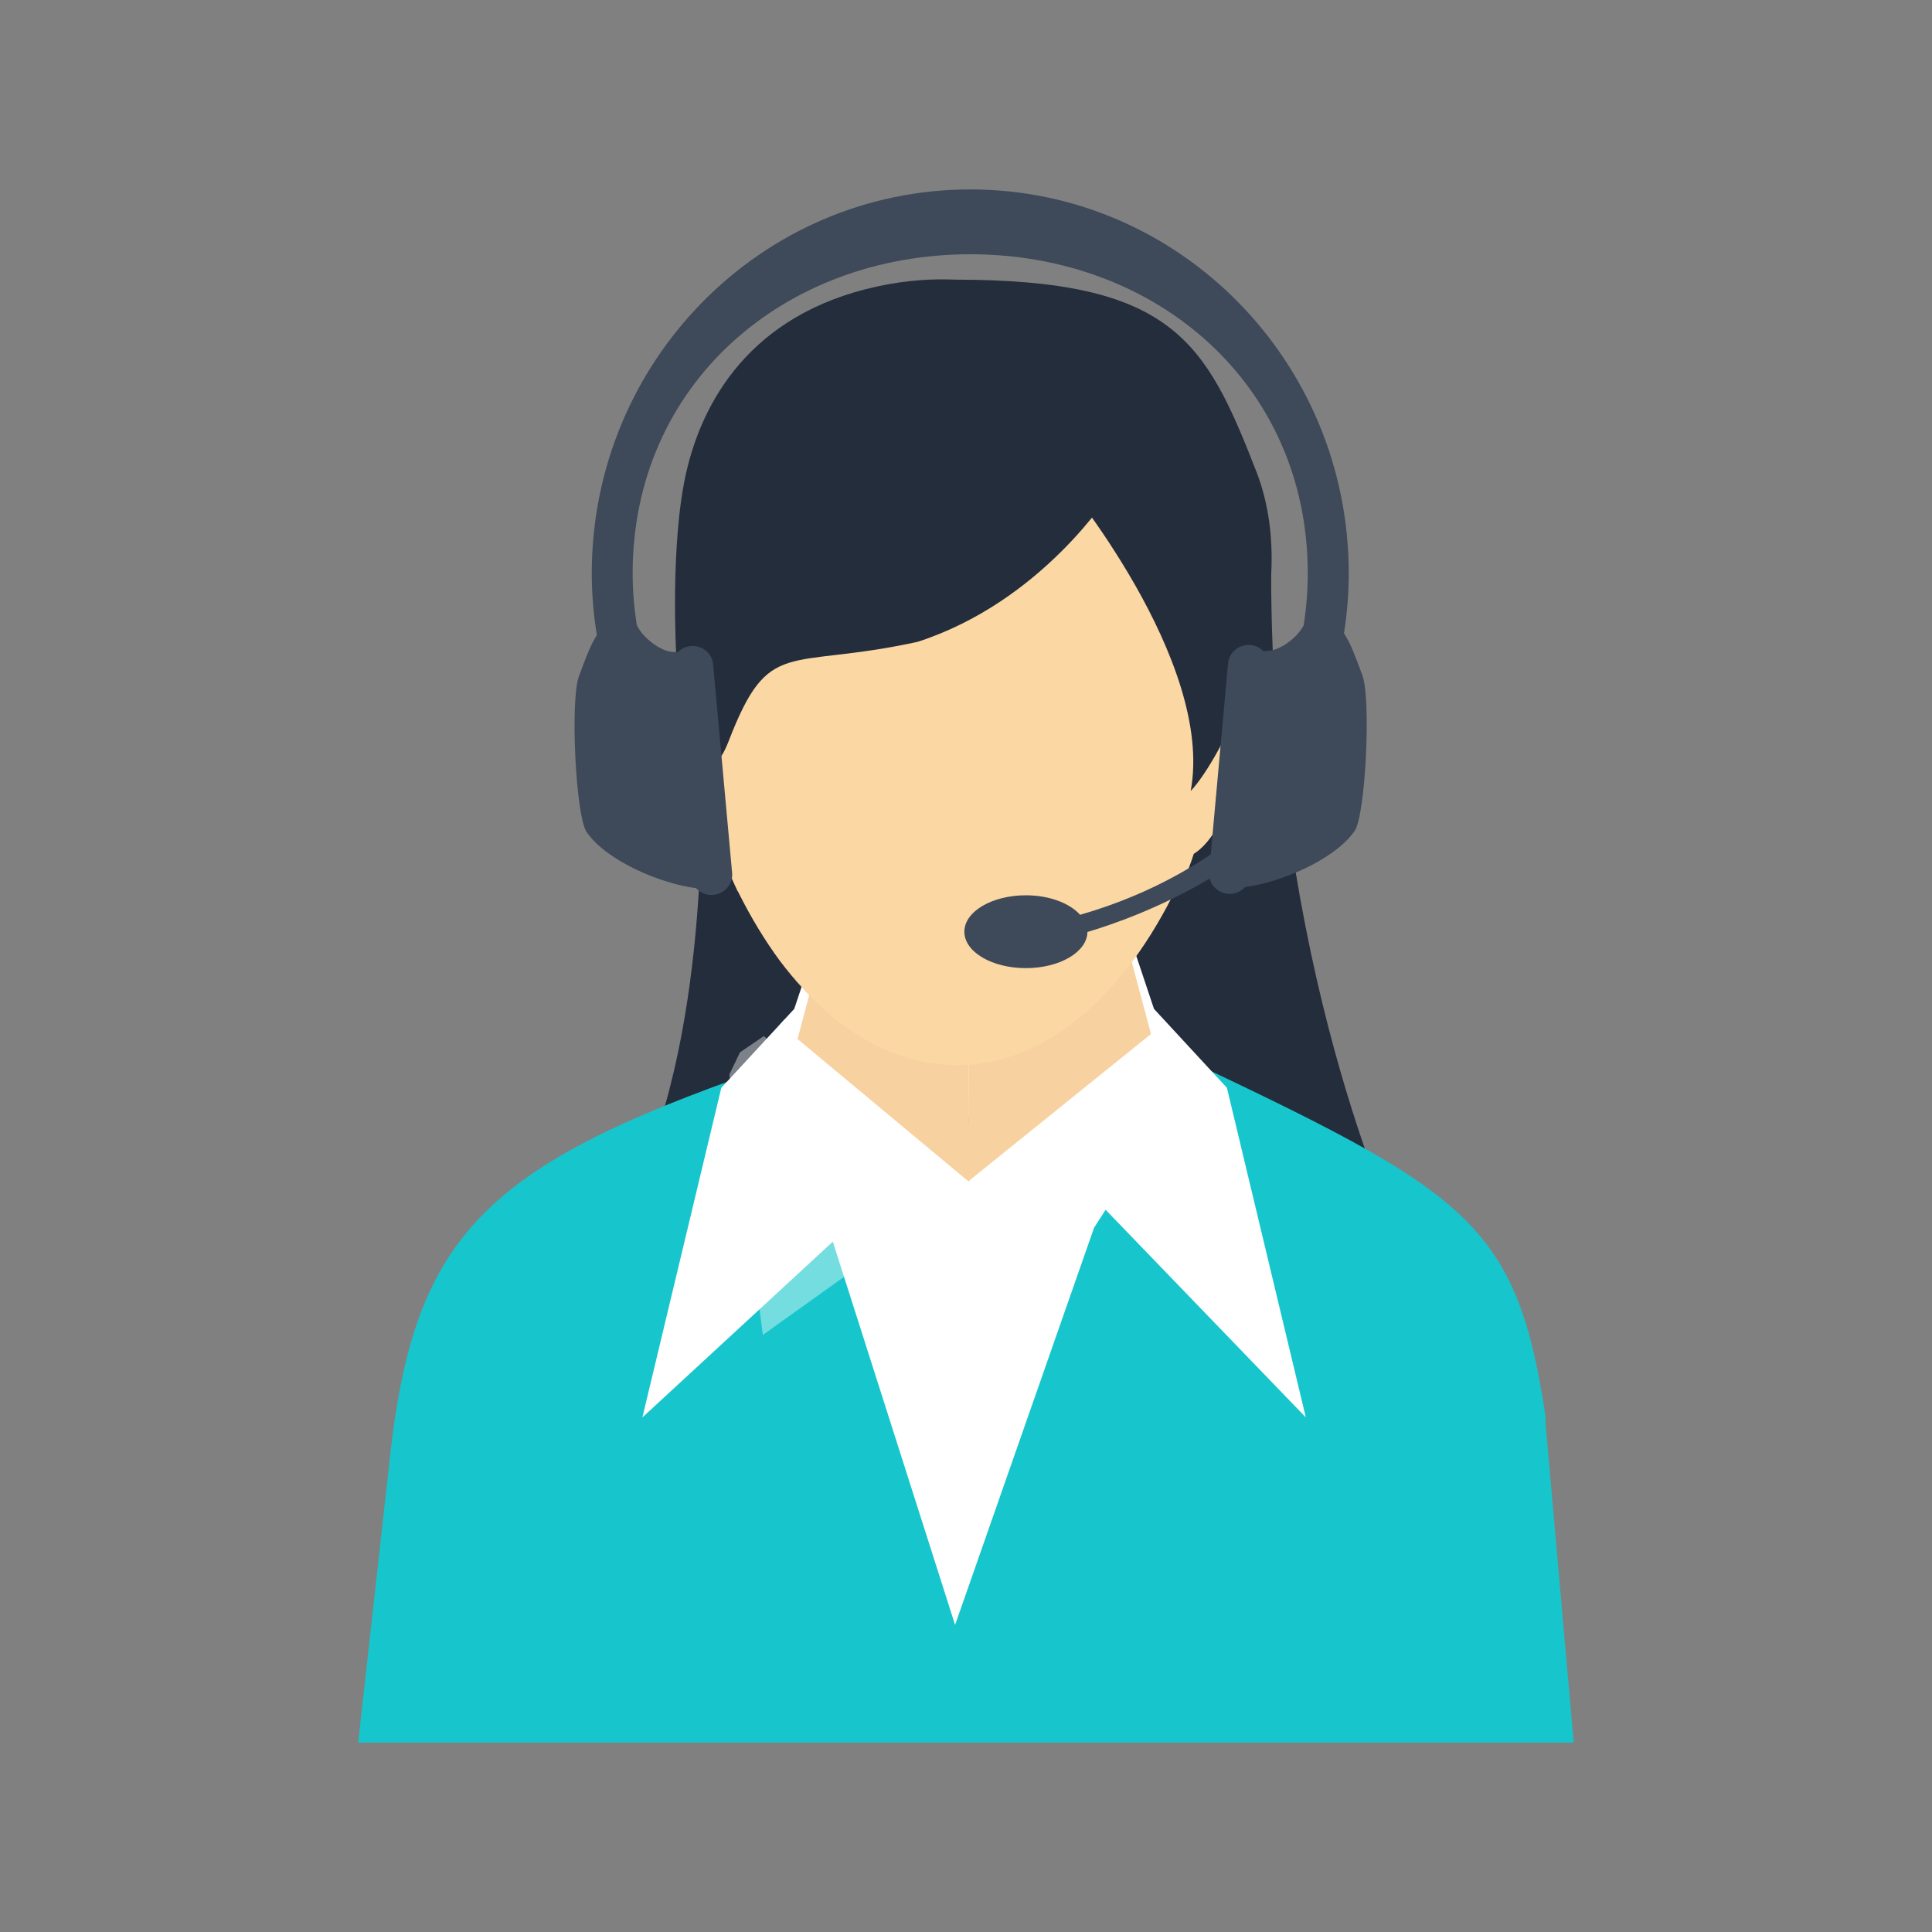 <?xml version="1.0" encoding="utf-8"?>
<!-- Generator: Adobe Illustrator 25.4.1, SVG Export Plug-In . SVG Version: 6.00 Build 0)  -->
<svg version="1.1" id="レイヤー_1" xmlns="http://www.w3.org/2000/svg" xmlns:xlink="http://www.w3.org/1999/xlink" x="0px"
	 y="0px" viewBox="0 0 200 200" style="enable-background:new 0 0 200 200;" xml:space="preserve">
<rect x="0" y="0" width="200" height="200" fill="#808080" stroke="none"/>
<style type="text/css">
	.st0{fill:#242D3C;}
	.st1{fill:#16C6CC;}
	.st2{fill:#FFFFFF;}
	.st3{fill:#112827;}
	.st4{fill:#D9D8D7;}
	.st5{fill:#E60012;}
	.st6{fill:#231815;}
	.st7{fill:#E6E5E5;}
	.st8{fill:#CCCBCA;}
	.st9{fill:#3E4959;}
	.st10{fill:#06B2B8;}
	.st11{fill:#131A26;}
	.st12{fill:#F2F2F2;}
	.st13{fill:#21D8DE;}
	.st14{fill:#BDDBE0;}
	.st15{clip-path:url(#SVGID_00000142879194854930665880000014615513334486469000_);}
	.st16{opacity:0.4;fill:#FFFFFF;}
	.st17{fill:#185F93;}
	.st18{fill:#F7D1A0;}
	.st19{fill:#FBD7A3;}
	.st20{clip-path:url(#SVGID_00000089549223899277841020000007036113650193302680_);}
	.st21{fill:#E24720;}
	.st22{fill:#E60012;stroke:#E60012;stroke-width:5;stroke-linejoin:round;stroke-miterlimit:10;}
	.st23{fill:#232C3B;stroke:#232C3B;stroke-width:5;stroke-linejoin:round;stroke-miterlimit:10;}
</style>
<path class="st0" d="M72.56,80.55c0,0,1.14,27.58-7.72,44.11s79.74,2.69,79.74,2.69s-12.97-27.61-12.99-67.8
	C131.57,19.37,67.55,22.12,72.56,80.55z"/>
<path class="st1" d="M159.99,147.29v-0.67c-3.03-20.26-8.16-23.26-38.66-37.65l-39.85,0.85c-30.51,10.34-38.32,17.22-41.02,40.18
	l-3.38,30.39h125.83L159.99,147.29z"/>
<polygon class="st2" points="110.77,105.87 66.5,146.73 74.67,112.61 82.22,104.44 85.69,94.03 "/>
<path class="st2" d="M81.22,105.52c5.72,4.49,13.9,11.57,19.58,10.96c5.67-0.6,13.24-6.56,15.11-10.62
	c1.55,1.69,7.35,5.71,7.35,5.71l-10,15.52l-14.39,41.12l-13.38-41.94l-9.91-14.12L81.22,105.52z"/>
<g>
	<defs>
		<polygon id="SVGID_00000078752563498529354150000005042597962709307834_" points="95.54,116.4 113.81,172.86 133.11,117.12 		"/>
	</defs>
	<clipPath id="SVGID_00000016796721726205279610000010474250653517127567_">
		<use xlink:href="#SVGID_00000078752563498529354150000005042597962709307834_"  style="overflow:visible;"/>
	</clipPath>
</g>
<polygon class="st2" points="98.76,108.96 135.18,146.73 127.01,112.61 119.46,104.44 115.98,94.03 "/>
<g>
	<polygon class="st18" points="116.45,96.92 119.15,107.04 100.31,122.23 100.33,98.58 	"/>
	<polygon class="st18" points="85.25,97.44 82.56,107.56 100.33,122.36 100.27,98.86 	"/>
</g>
<g>
	<path class="st19" d="M80.8,99.54c0.76,1.02,1.55,1.98,2.38,2.86c0-0.01,0-0.04,0.01-0.06C82.36,101.48,81.56,100.54,80.8,99.54z"
		/>
	<path class="st19" d="M128.99,73.66c0-3.43-0.99-4.81-2.68-5.37c0.41-7,1.41-14.41-1.15-19.55c-4.89-9.8-18.36-15.82-27.56-15.82
		c-8.83,0-20.07,5.17-25.01,14.28c-3.03,5.62-1.5,13.03-1.11,20.6c-1.87,0.49-2.97,1.84-2.97,5.46c0,5.38,2.42,13.9,6.2,15.11
		c0.49,1.31,1.03,2.58,1.61,3.81c0.04,0.08,0.09,0.14,0.12,0.2c1.31,2.63,2.77,5.03,4.34,7.15c0.76,0.99,1.56,1.94,2.39,2.8
		c-0.01,0.02-0.01,0.05-0.01,0.06c4.57,4.98,10,7.87,15.83,7.87c8.91,0,16.87-6.73,22.28-17.36c0.42-0.79,0.88-1.5,1.41-2.13
		c0.31-0.8,0.63-1.58,0.88-2.4C126.91,86.32,128.99,78.65,128.99,73.66z"/>
</g>
<g>
	<path class="st19" d="M121.28,92.92c0.42-0.79,0.88-1.5,1.41-2.13c0.31-0.79,0.63-1.58,0.88-2.4c3.34-2.06,5.42-9.73,5.42-14.73
		c0-3.42-0.99-4.81-2.68-5.37c0.41-7,1.41-14.41-1.15-19.54c-4.83-9.68-18.04-15.67-27.23-15.81v77.28
		c0.35,0.02,0.71,0.07,1.06,0.07C107.91,110.28,115.87,103.55,121.28,92.92z"/>
</g>
<g>
	<path class="st0" d="M116.05,45.63c0.56,4.5-7.88,4.3-13.51,3.37c-5.63-0.94-8.94,0.19-14.2,1.68c-5.31,1.53-10.51,7.01-11.25,9.75
		c-0.46,1.65-0.06,9.57-0.06,9.57L70,67.74c0,0-0.65-11.43,1.04-18.84c1.63-7.13,6.48-16.37,19.79-19.25
		c12.07-2.61,20.62,2.38,21,5.37c0.93,0.19,1.69-0.56,2.82-0.56c2.81,0,8.16,3.27,10.6,7.22c2.44,3.94,4.78,11.16,3.09,23.36
		c-0.37,3.18-1.02,4.03-1.02,4.03l-3.93,2.24c0,0,1.75-15.38-4.64-19.88C116.73,50.02,116.05,45.63,116.05,45.63z"/>
	<g>
		<g>
			<path class="st0" d="M118.69,51.27c6.38,4.5,4.64,19.88,4.64,19.88l3.92-2.24c0,0,0.66-0.85,1.03-4.03
				c1.69-12.21-0.65-19.42-3.09-23.36c-2.44-3.94-7.79-7.22-10.61-7.22c-0.56,0-2.09,0.4-2.54,0.56c1.2,3.97,3.98,9.67,3.96,10.61
				C116,45.46,116.67,49.85,118.69,51.27z"/>
			<g>
				<path class="st17" d="M116,45.46c-0.01,0.28-0.04,0.66-0.07,1.04C116.01,46.18,116.05,45.85,116,45.46z"/>
			</g>
		</g>
	</g>
</g>
<polygon class="st16" points="99.83,123.28 78.97,138.19 75.5,111.24 76.6,108.94 79.06,107.26 "/>
<path class="st0" d="M114.93,51.01c0,0-7.03,11.25-19.93,15.43c-13.61,2.97-15.36-0.61-19.57,10.28
	c-4.21,10.9-7.14-19.67-0.51-31.92s35.72-6.64,35.72-6.64L114.93,51.01z"/>
<path class="st0" d="M109.95,49.5c0,0,15.81,18.89,13.31,32.38c2.95-3.03,12.02-19.67,6.78-33.11
	c-5.24-13.44-8.63-19.82-31.17-19.82C82.78,28.96,109.95,49.5,109.95,49.5z"/>
<g>
	<path class="st9" d="M141.03,69.9c-0.66-1.76-1.19-3.28-1.9-4.33c0.31-2.02,0.49-4.09,0.49-6.21c0-21.95-17.54-39.75-39.18-39.75
		c-21.64,0-39.18,17.8-39.18,39.75c0,2.18,0.19,4.31,0.53,6.39c-0.69,1.05-1.22,2.54-1.86,4.26c-0.92,2.48-0.33,14.5,0.8,16.13
		c2.08,3.01,7.75,5.36,11.33,5.8c0.44,0.47,1.07,0.77,1.77,0.7c1.19-0.11,2.06-1.13,1.96-2.27l-1.97-21.61
		c-0.1-1.15-1.15-1.99-2.34-1.88c-0.54,0.05-0.99,0.31-1.34,0.65c-0.18-0.02-0.38-0.05-0.59-0.05c-1.15-0.09-2.95-1.37-3.63-2.76
		c-0.27-1.75-0.43-3.54-0.43-5.36c0-19.58,15.65-33.04,34.95-33.04c19.3,0,34.94,13.47,34.94,33.04c0,1.84-0.15,3.64-0.43,5.4
		c-0.73,1.33-2.44,2.52-3.55,2.6c-0.22,0.01-0.41,0.04-0.59,0.06c-0.35-0.35-0.81-0.6-1.34-0.65c-1.19-0.1-2.23,0.74-2.34,1.88
		l-1.96,21.61c-0.11,1.14,0.77,2.16,1.95,2.27c0.71,0.06,1.34-0.24,1.78-0.71c3.58-0.44,9.25-2.8,11.33-5.8
		C141.36,84.4,141.95,72.38,141.03,69.9z"/>
	<path class="st9" d="M139.09,77.86c-2.34-1.82-3.13,0-3.13,0c-1.24,2.24-8.47,12.33-24.15,16.84c-1.06-1.19-3.16-2.02-5.61-2.02
		c-3.52,0-6.37,1.69-6.37,3.77c0,2.09,2.85,3.77,6.37,3.77c3.5,0,6.34-1.67,6.37-3.74C118.02,94.85,131.71,89.76,139.09,77.86z"/>
</g>
</svg>
